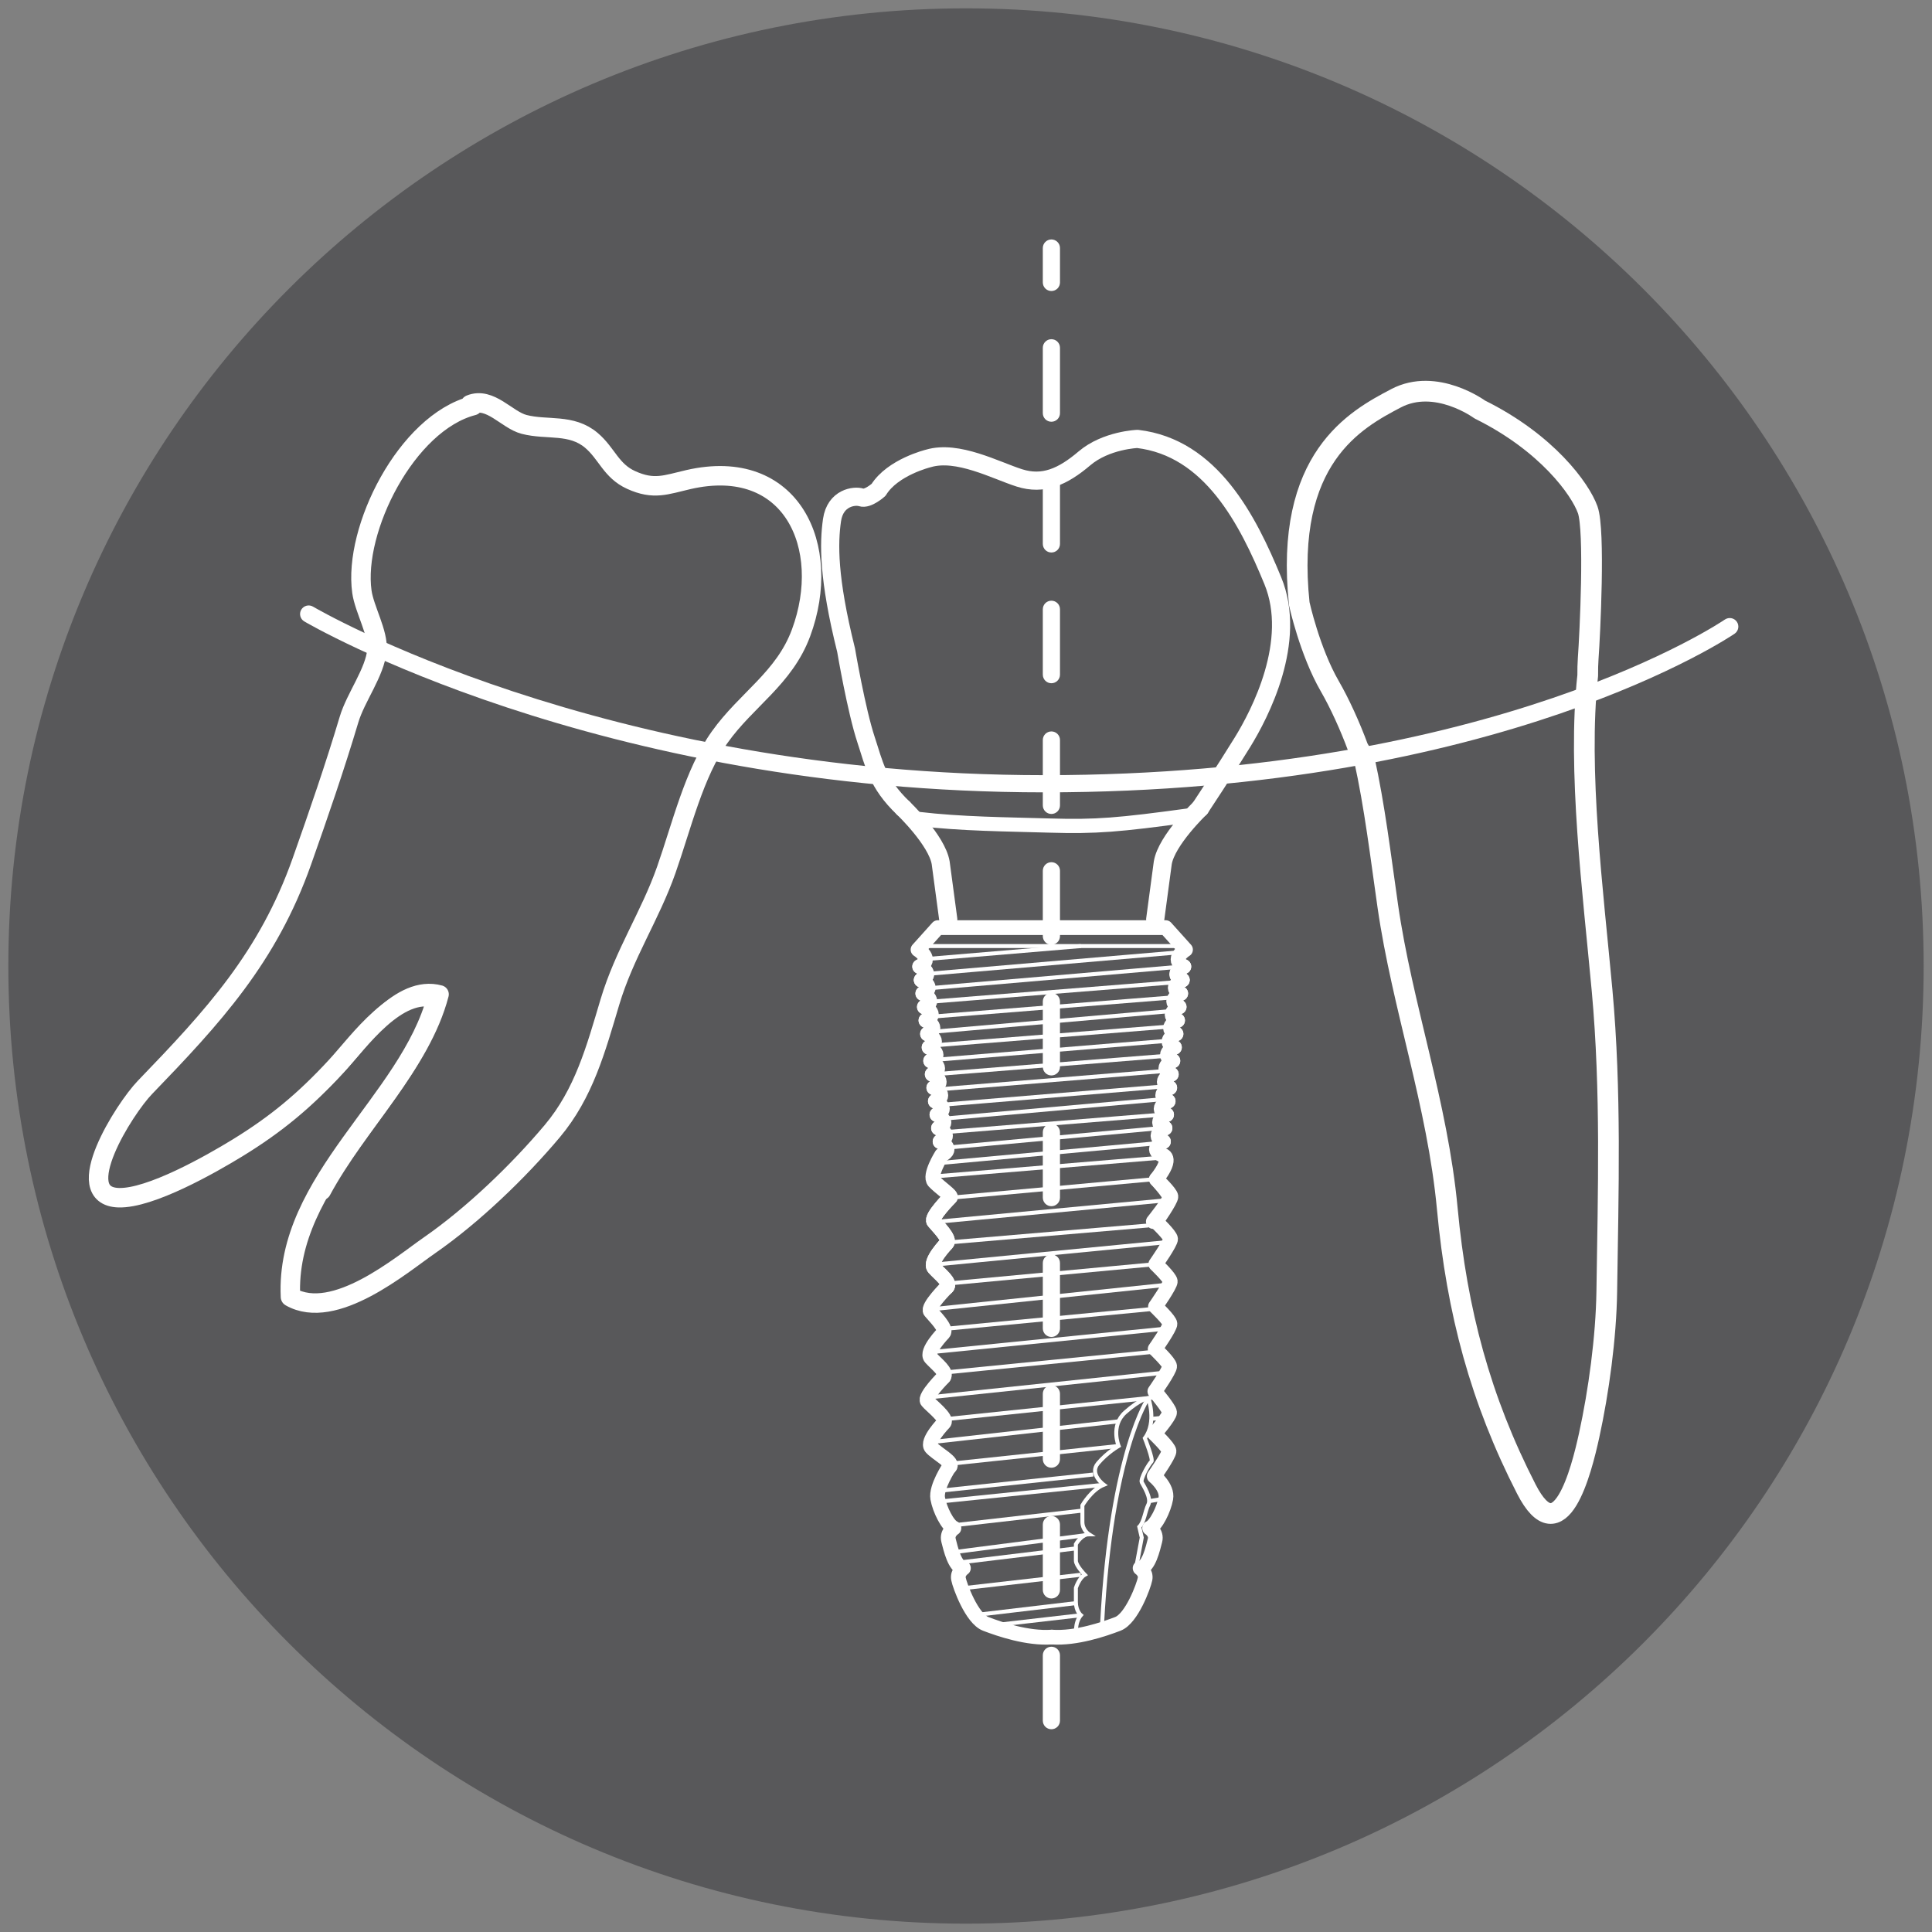 <?xml version="1.0" encoding="utf-8"?>
<!-- Generator: Adobe Illustrator 16.0.0, SVG Export Plug-In . SVG Version: 6.00 Build 0)  -->
<!DOCTYPE svg PUBLIC "-//W3C//DTD SVG 1.1//EN" "http://www.w3.org/Graphics/SVG/1.1/DTD/svg11.dtd">
<svg version="1.1" id="Layer_1" xmlns="http://www.w3.org/2000/svg" xmlns:xlink="http://www.w3.org/1999/xlink" x="0px" y="0px"
	 width="1080px" height="1080px" viewBox="0 0 1080 1080" enable-background="new 0 0 1080 1080" xml:space="preserve">
<rect x="0" y="0" width="1080" height="1080" fill="#808080" stroke="none"/>
<g>
	<defs>
		<rect id="SVGID_1_" width="1080" height="1080"/>
	</defs>
	<clipPath id="SVGID_2_">
		<use xlink:href="#SVGID_1_"  overflow="visible"/>
	</clipPath>
	<path clip-path="url(#SVGID_2_)" fill="#58585A" d="M1075.34,540c0,295.661-239.68,535.343-535.34,535.343S4.661,835.661,4.661,540
		C4.661,244.338,244.34,4.658,540,4.658S1075.34,244.338,1075.34,540"/>
</g>
<g>
	<path fill="#FFFFFF" d="M587.74,162.68c-2.652,0-4.801-2.148-4.801-4.8v-19.221c0-2.655,2.148-4.804,4.801-4.804
		c2.654,0,4.8,2.148,4.8,4.804v19.221C592.54,160.532,590.395,162.68,587.74,162.68"/>
	<path fill="#FFFFFF" d="M583.762,442.93c-250.782,0-412.075-94.604-413.68-95.564c-2.288-1.362-3.021-4.312-1.66-6.582
		c1.363-2.27,4.331-3.018,6.584-1.657c1.587,0.943,160.783,94.202,408.755,94.202c252.264,0,379.182-86.119,380.439-86.994
		c2.182-1.465,5.152-0.994,6.686,1.206c1.518,2.183,0.979,5.169-1.203,6.687C968.408,355.116,839.326,442.93,583.762,442.93"/>
	<path fill="none" stroke="#FFFFFF" stroke-width="17.649" stroke-miterlimit="10" d="M578.22,616.764"/>
	<g>
		
			<path fill="none" stroke="#FFFFFF" stroke-width="10.148" stroke-linecap="round" stroke-linejoin="round" stroke-miterlimit="10" d="
			M670.9,451.753c0,0-18.764,17.91-20.897,30.552l-4.236,31.607"/>
		
			<path fill="none" stroke="#FFFFFF" stroke-width="10.148" stroke-linecap="round" stroke-linejoin="round" stroke-miterlimit="10" d="
			M504.945,451.753c0,0,18.763,17.91,20.896,30.552l4.239,31.607"/>
	</g>
	<path fill="#FFFFFF" d="M587.74,674.279c-2.652,0-4.801-2.147-4.801-4.799v-36.541c0-2.652,2.148-4.801,4.801-4.801
		c2.654,0,4.8,2.148,4.8,4.801v36.541C592.54,672.132,590.395,674.279,587.74,674.279 M587.74,601.186
		c-2.652,0-4.801-2.148-4.801-4.803v-36.537c0-2.654,2.148-4.801,4.801-4.801c2.654,0,4.8,2.146,4.8,4.801v36.537
		C592.54,599.037,590.395,601.186,587.74,601.186 M587.74,747.373c-2.652,0-4.801-2.145-4.801-4.799v-36.539
		c0-2.653,2.148-4.801,4.801-4.801c2.654,0,4.8,2.147,4.8,4.801v36.539C592.54,745.229,590.395,747.373,587.74,747.373
		 M587.74,820.471c-2.652,0-4.801-2.146-4.801-4.801v-36.539c0-2.654,2.148-4.799,4.801-4.799c2.654,0,4.8,2.145,4.8,4.799v36.539
		C592.54,818.324,590.395,820.471,587.74,820.471 M587.74,893.566c-2.652,0-4.801-2.148-4.801-4.803v-36.535
		c0-2.656,2.148-4.803,4.801-4.803c2.654,0,4.8,2.146,4.8,4.803v36.535C592.54,891.418,590.395,893.566,587.74,893.566
		 M587.74,966.66c-2.652,0-4.801-2.146-4.801-4.799v-36.539c0-2.654,2.148-4.801,4.801-4.801c2.654,0,4.8,2.146,4.8,4.801v36.539
		C592.54,964.514,590.395,966.66,587.74,966.66 M587.74,528.106c-2.652,0-4.801-2.147-4.801-4.8v-36.539
		c0-2.653,2.148-4.801,4.801-4.801c2.654,0,4.8,2.148,4.8,4.801v36.539C592.54,525.959,590.395,528.106,587.74,528.106
		 M587.74,455.009c-2.652,0-4.801-2.146-4.801-4.8v-36.538c0-2.655,2.148-4.801,4.801-4.801c2.654,0,4.8,2.146,4.8,4.801v36.538
		C592.54,452.863,590.395,455.009,587.74,455.009 M587.74,381.935c-2.652,0-4.801-2.15-4.801-4.804v-36.539
		c0-2.653,2.148-4.8,4.801-4.8c2.654,0,4.8,2.146,4.8,4.8v36.539C592.54,379.785,590.395,381.935,587.74,381.935 M587.74,308.854
		c-2.652,0-4.801-2.146-4.801-4.801v-36.556c0-2.655,2.148-4.801,4.801-4.801c2.654,0,4.8,2.146,4.8,4.801v36.556
		C592.54,306.708,590.395,308.854,587.74,308.854 M587.74,235.759c-2.652,0-4.801-2.146-4.801-4.801v-36.54
		c0-2.654,2.148-4.802,4.801-4.802c2.654,0,4.8,2.148,4.8,4.802v36.54C592.54,233.613,590.395,235.759,587.74,235.759"/>
	<g>
		
			<path fill="none" stroke="#FFFFFF" stroke-width="10.148" stroke-linecap="round" stroke-linejoin="round" stroke-miterlimit="10" d="
			M179.956,665.736c20.261-37.619,55.611-70.607,65.854-109.916c-22.095-6.109-42.892,24.268-55.657,38.225
			c-3.483,3.809-6.905,7.391-10.331,10.797"/>
	</g>
	
		<path fill="none" stroke="#FFFFFF" stroke-width="7.942" stroke-linecap="round" stroke-linejoin="round" stroke-miterlimit="10" d="
		M513.209,457.771c24.426,2.888,49.008,2.997,73.768,3.727c25.687,0.757,38.579-0.319,77.724-5.685"/>
	<g>
		
			<path fill="none" stroke="#FFFFFF" stroke-width="10.148" stroke-linecap="round" stroke-linejoin="round" stroke-miterlimit="10" d="
			M670.9,451.753c0,0,13.982-21.11,23.668-36.853c9.691-15.743,30.883-56.313,16.956-90.221
			c-13.927-33.908-34.515-74.476-75.672-79.321c0,0-17.56,0.605-29.673,10.901c-12.107,10.293-23.005,15.137-36.33,10.897
			c-13.318-4.238-34.511-15.742-50.86-10.897c0,0-19.981,4.843-27.854,17.558c0,0-6.055,5.451-9.688,4.238
			c-3.633-1.21-14.531,0-16.35,12.716c-1.814,12.714-2.249,32.101,7.875,72.66c0,0,5.762,33.909,11.213,50.259
			c4.393,13.18,6.098,24.049,20.759,38.062"/>
	</g>
	
		<path fill="none" stroke="#FFFFFF" stroke-width="11.575" stroke-linecap="round" stroke-linejoin="round" stroke-miterlimit="10" d="
		M762.533,423.869c5.951,26.864,9.275,54.979,13.244,82.571c8.051,55.985,27.793,110.566,33.268,169.2
		c5.393,57.734,18.623,106.887,44.195,156.771c18.824,36.713,30.744-10.104,35.098-30.012c5.342-24.402,9.488-54.785,9.863-80.432
		c0.811-55.793,2.52-112.026-2.615-168.186c-5.031-55.012-13.842-123.218-8.037-176.187c-0.02-3.363,0.049-6.582,0.252-9.375
		c1.006-13.77,3.852-71.708-0.258-83.245c-4.109-11.536-22.766-37.5-60.334-56.055c0,0-24.51-18.031-46.883-6.248
		c-22.373,11.784-62.596,33.234-54.021,114.851c0,0,5.832,26.623,17.035,46.026c5.461,9.46,11.248,22.081,15.861,34.584
		L762.533,423.869z"/>
	
		<path fill="none" stroke="#FFFFFF" stroke-width="10.88" stroke-linecap="round" stroke-linejoin="round" stroke-miterlimit="10" d="
		M262.872,226.173c11.17-4.517,20.376,8.54,30.113,11.072c12.825,3.34,26.409-0.592,37.637,8.945
		c8.69,7.382,10.919,16.988,22.17,22.115c12.76,5.816,19.477,2.669,31.995-0.206c57.732-13.253,80.816,37.536,63.015,85.656
		c-9.384,25.379-30.472,37.244-45.463,58.28c-14.382,20.188-21.301,49.862-29.914,74.34c-8.982,25.54-23.401,46.726-31.5,73.816
		c-7.837,26.226-14.474,51.045-32.248,72.18C289.85,654.76,264.274,679.372,240,696.195c-15.447,10.693-53.016,42.746-77.625,28.764
		c-3.101-65.206,66.316-109.146,81.688-166.982c-22.215-6.258-43.307,24.227-56.231,38.218
		c-17.347,18.783-33.249,32.12-55.106,45.513c-14.854,9.104-48.857,28.427-66.483,27.815c-27.589-0.958,3.26-49.714,14.744-61.612
		c38.12-39.515,68.733-72.572,87.796-126.49c9.306-26.318,18.484-52.917,26.325-79.196c3.722-12.477,14.507-26.385,15.623-38.81
		c0.851-9.449-7.049-22.804-8.43-32.618c-4.882-34.792,24.88-94.451,62.144-104.06"/>
</g>
<g>
	<g>
		
			<path fill="none" stroke="#FFFFFF" stroke-width="8.225" stroke-linecap="round" stroke-linejoin="round" stroke-miterlimit="10" d="
			M587.948,518.536h63.685l11.078,12.322c0,0-8.771,5.309-0.926,9.462c0,0-8.26,4.061-0.876,7.522"/>
		
			<path fill="none" stroke="#FFFFFF" stroke-width="8.225" stroke-linecap="round" stroke-linejoin="round" stroke-miterlimit="10" d="
			M661.785,540.32c0,0-8.26,4.061-0.876,7.522"/>
		
			<path fill="none" stroke="#FFFFFF" stroke-width="8.225" stroke-linecap="round" stroke-linejoin="round" stroke-miterlimit="10" d="
			M660.909,547.843c0,0-8.263,4.061-0.878,7.521"/>
		
			<path fill="none" stroke="#FFFFFF" stroke-width="8.225" stroke-linecap="round" stroke-linejoin="round" stroke-miterlimit="10" d="
			M660.031,555.363c0,0-8.263,4.054-0.877,7.513"/>
		
			<path fill="none" stroke="#FFFFFF" stroke-width="8.225" stroke-linecap="round" stroke-linejoin="round" stroke-miterlimit="10" d="
			M659.154,562.876c0,0-8.262,4.079-0.877,7.546"/>
		
			<path fill="none" stroke="#FFFFFF" stroke-width="8.225" stroke-linecap="round" stroke-linejoin="round" stroke-miterlimit="10" d="
			M658.277,570.422c0,0-8.262,4.068-0.877,7.537"/>
		
			<path fill="none" stroke="#FFFFFF" stroke-width="8.225" stroke-linecap="round" stroke-linejoin="round" stroke-miterlimit="10" d="
			M657.4,577.959c0,0-8.262,4.064-0.877,7.525"/>
		
			<path fill="none" stroke="#FFFFFF" stroke-width="8.225" stroke-linecap="round" stroke-linejoin="round" stroke-miterlimit="10" d="
			M656.523,585.484c0,0-8.264,4.059-0.877,7.521"/>
		
			<path fill="none" stroke="#FFFFFF" stroke-width="8.225" stroke-linecap="round" stroke-linejoin="round" stroke-miterlimit="10" d="
			M655.646,593.006c0,0-8.262,4.061-0.878,7.525"/>
		
			<path fill="none" stroke="#FFFFFF" stroke-width="8.225" stroke-linecap="round" stroke-linejoin="round" stroke-miterlimit="10" d="
			M654.769,600.531c0,0-8.263,4.06-0.877,7.52"/>
		
			<path fill="none" stroke="#FFFFFF" stroke-width="8.225" stroke-linecap="round" stroke-linejoin="round" stroke-miterlimit="10" d="
			M653.892,608.051c0,0-8.263,4.06-0.877,7.523"/>
		
			<path fill="none" stroke="#FFFFFF" stroke-width="8.225" stroke-linecap="round" stroke-linejoin="round" stroke-miterlimit="10" d="
			M653.015,615.574c0,0-8.265,4.059-0.878,7.52"/>
		
			<path fill="none" stroke="#FFFFFF" stroke-width="8.225" stroke-linecap="round" stroke-linejoin="round" stroke-miterlimit="10" d="
			M652.137,623.094c0,0-8.264,4.063-0.879,7.523"/>
		
			<path fill="none" stroke="#FFFFFF" stroke-width="8.225" stroke-linecap="round" stroke-linejoin="round" stroke-miterlimit="10" d="
			M651.258,630.617c0,0-8.26,4.063-0.877,7.523"/>
		
			<path fill="none" stroke="#FFFFFF" stroke-width="8.225" stroke-linecap="round" stroke-linejoin="round" stroke-miterlimit="10" d="
			M650.381,638.141c0,0-8.262,4.059-0.877,7.521c0,0,7.168,0.547-3.068,13.543c0,0,7.456,8.078,7.456,10.152
			c0,2.076-9.184,13.502-9.184,13.502"/>
		
			<path fill="none" stroke="#FFFFFF" stroke-width="8.225" stroke-linecap="round" stroke-linejoin="round" stroke-miterlimit="10" d="
			M646.436,659.205c0,0,7.969,7.572,8.105,9.644c0.137,2.073-8.279,14.073-8.279,14.073s7.969,7.572,8.104,9.645
			c0.138,2.072-8.279,14.074-8.279,14.074s7.971,7.571,8.107,9.645c0.134,2.072-8.281,14.07-8.281,14.07s7.97,7.574,8.105,9.648
			c0.136,2.07-8.279,14.07-8.279,14.07s7.968,7.574,8.105,9.643c0.135,2.074-8.277,14.076-8.277,14.076s8.104,9.645,8.24,11.715
			c0.135,2.076-8.416,12-8.416,12s7.968,7.574,8.104,9.646c0.138,2.07-8.277,14.074-8.277,14.074s7.588,6.141,6.48,12.373
			c-1.105,6.23-5.605,15.23-9.066,16.615c0,0,4.154,2.539,3.002,6.922c-1.154,4.387-3.463,15.002-8.31,15.465
			c0,0,3.462,2.309,2.77,6c-0.691,3.695-7.386,22.156-15.231,25.156c-7.848,3-23.309,8.309-36.913,7.385"/>
		
			<path fill="none" stroke="#FFFFFF" stroke-width="8.225" stroke-linecap="round" stroke-linejoin="round" stroke-miterlimit="10" d="
			M530.666,819.986c0,0-7.586,11.383-6.482,17.615c1.106,6.23,5.607,15.23,9.068,16.615c0,0-4.154,2.539-3,6.922
			c1.154,4.387,3.462,15.002,8.309,15.465c0,0-3.461,2.309-2.771,6c0.692,3.695,7.385,22.156,15.232,25.156
			c7.847,3,23.31,8.309,36.927,7.385"/>
		
			<path fill="none" stroke="#FFFFFF" stroke-width="8.225" stroke-linecap="round" stroke-linejoin="round" stroke-miterlimit="10" d="
			M587.948,518.536h-63.697l-11.078,12.322c0,0,8.771,5.309,0.923,9.462c0,0,8.263,4.061,0.877,7.522"/>
		
			<path fill="none" stroke="#FFFFFF" stroke-width="8.225" stroke-linecap="round" stroke-linejoin="round" stroke-miterlimit="10" d="
			M514.096,540.32c0,0,8.263,4.061,0.877,7.522"/>
		
			<path fill="none" stroke="#FFFFFF" stroke-width="8.225" stroke-linecap="round" stroke-linejoin="round" stroke-miterlimit="10" d="
			M514.974,547.843c0,0,8.262,4.061,0.878,7.521"/>
		
			<path fill="none" stroke="#FFFFFF" stroke-width="8.225" stroke-linecap="round" stroke-linejoin="round" stroke-miterlimit="10" d="
			M515.852,555.363c0,0,8.262,4.054,0.877,7.513"/>
		
			<path fill="none" stroke="#FFFFFF" stroke-width="8.225" stroke-linecap="round" stroke-linejoin="round" stroke-miterlimit="10" d="
			M516.729,562.876c0,0,8.262,4.079,0.877,7.546"/>
		
			<path fill="none" stroke="#FFFFFF" stroke-width="8.225" stroke-linecap="round" stroke-linejoin="round" stroke-miterlimit="10" d="
			M517.606,570.422c0,0,8.262,4.068,0.876,7.537"/>
		
			<path fill="none" stroke="#FFFFFF" stroke-width="8.225" stroke-linecap="round" stroke-linejoin="round" stroke-miterlimit="10" d="
			M518.482,577.959c0,0,8.263,4.064,0.877,7.525"/>
		
			<path fill="none" stroke="#FFFFFF" stroke-width="8.225" stroke-linecap="round" stroke-linejoin="round" stroke-miterlimit="10" d="
			M519.36,585.484c0,0,8.263,4.059,0.876,7.521"/>
		
			<path fill="none" stroke="#FFFFFF" stroke-width="8.225" stroke-linecap="round" stroke-linejoin="round" stroke-miterlimit="10" d="
			M520.236,593.006c0,0,8.264,4.061,0.878,7.525"/>
		
			<path fill="none" stroke="#FFFFFF" stroke-width="8.225" stroke-linecap="round" stroke-linejoin="round" stroke-miterlimit="10" d="
			M521.114,600.531c0,0,8.263,4.06,0.878,7.52"/>
		
			<path fill="none" stroke="#FFFFFF" stroke-width="8.225" stroke-linecap="round" stroke-linejoin="round" stroke-miterlimit="10" d="
			M521.992,608.051c0,0,8.262,4.06,0.876,7.523"/>
		
			<path fill="none" stroke="#FFFFFF" stroke-width="8.225" stroke-linecap="round" stroke-linejoin="round" stroke-miterlimit="10" d="
			M522.869,615.574c0,0,8.262,4.059,0.877,7.52"/>
		
			<path fill="none" stroke="#FFFFFF" stroke-width="8.225" stroke-linecap="round" stroke-linejoin="round" stroke-miterlimit="10" d="
			M523.746,623.094c0,0,8.262,4.063,0.877,7.523"/>
		
			<path fill="none" stroke="#FFFFFF" stroke-width="8.225" stroke-linecap="round" stroke-linejoin="round" stroke-miterlimit="10" d="
			M524.624,630.617c0,0,8.263,4.063,0.877,7.523"/>
		
			<path fill="none" stroke="#FFFFFF" stroke-width="8.225" stroke-linecap="round" stroke-linejoin="round" stroke-miterlimit="10" d="
			M525.501,638.139c0,0,8.262,4.061,0.877,7.523c0,0-7.246,11.517-4.167,14.838c3.079,3.319,10.348,8.166,8.963,8.857
			c0,0-11.095,11.079-9.182,13.502c1.913,2.424,9.53,9.694,7.28,12.115c0,0-10.14,10.388-7.061,13.848
			c3.079,3.463,9.658,8.309,7.061,10.73"/>
		
			<path fill="none" stroke="#FFFFFF" stroke-width="8.225" stroke-linecap="round" stroke-linejoin="round" stroke-miterlimit="10" d="
			M531.174,669.357c0,0-11.095,11.079-9.182,13.502c1.913,2.424,9.53,9.694,7.28,12.115c0,0-10.14,10.388-7.061,13.848
			c3.079,3.463,9.658,8.309,7.061,10.73"/>
		
			<path fill="none" stroke="#FFFFFF" stroke-width="8.225" stroke-linecap="round" stroke-linejoin="round" stroke-miterlimit="10" d="
			M529.272,719.553c0,0-11.096,11.08-9.184,13.504c1.914,2.422,9.531,9.691,7.279,12.113c0,0-10.137,10.387-7.06,13.85
			c3.08,3.459,9.658,8.309,7.06,10.73"/>
		
			<path fill="none" stroke="#FFFFFF" stroke-width="8.225" stroke-linecap="round" stroke-linejoin="round" stroke-miterlimit="10" d="
			M527.577,769.75c0,0-11.097,11.078-9.183,13.502c1.912,2.424,11.54,9.691,9.289,12.115c0,0-10.14,10.385-7.06,13.846
			c3.079,3.463,12.849,8.35,10.252,10.773"/>
		
			<line fill="none" stroke="#FFFFFF" stroke-width="2.223" stroke-miterlimit="10" x1="514.974" y1="528.855" x2="658.277" y2="528.855"/>
		
			<line fill="none" stroke="#FFFFFF" stroke-width="2.223" stroke-miterlimit="10" x1="518.482" y1="536.05" x2="604.206" y2="528.855"/>
		
			<line fill="none" stroke="#FFFFFF" stroke-width="2.223" stroke-miterlimit="10" x1="517.824" y1="544.459" x2="657.838" y2="532.452"/>
		
			<line fill="none" stroke="#FFFFFF" stroke-width="2.223" stroke-miterlimit="10" x1="517.824" y1="552.555" x2="657.838" y2="540.549"/>
		
			<line fill="none" stroke="#FFFFFF" stroke-width="2.223" stroke-miterlimit="10" x1="517.824" y1="560.156" x2="657.838" y2="548.991"/>
		
			<line fill="none" stroke="#FFFFFF" stroke-width="2.223" stroke-miterlimit="10" x1="517.824" y1="568.551" x2="657.838" y2="557.361"/>
		
			<line fill="none" stroke="#FFFFFF" stroke-width="2.223" stroke-miterlimit="10" x1="517.824" y1="577.078" x2="657.838" y2="564.905"/>
		
			<line fill="none" stroke="#FFFFFF" stroke-width="2.223" stroke-miterlimit="10" x1="517.824" y1="584.693" x2="657.838" y2="573.506"/>
		
			<line fill="none" stroke="#FFFFFF" stroke-width="2.223" stroke-miterlimit="10" x1="517.824" y1="592.854" x2="653.674" y2="581.723"/>
		
			<line fill="none" stroke="#FFFFFF" stroke-width="2.223" stroke-miterlimit="10" x1="527.693" y1="632.912" x2="649.286" y2="623.094"/>
		
			<line fill="none" stroke="#FFFFFF" stroke-width="2.223" stroke-miterlimit="10" x1="526.816" y1="625.389" x2="651.039" y2="614.352"/>
		
			<line fill="none" stroke="#FFFFFF" stroke-width="2.223" stroke-miterlimit="10" x1="525.72" y1="617.629" x2="650.164" y2="607.357"/>
		
			<line fill="none" stroke="#FFFFFF" stroke-width="2.223" stroke-miterlimit="10" x1="524.842" y1="608.939" x2="652.137" y2="598.589"/>
		
			<line fill="none" stroke="#FFFFFF" stroke-width="2.223" stroke-miterlimit="10" x1="517.944" y1="600.852" x2="652.917" y2="590.121"/>
		
			<line fill="none" stroke="#FFFFFF" stroke-width="2.223" stroke-miterlimit="10" x1="529.272" y1="641.55" x2="648.19" y2="630.617"/>
		
			<line fill="none" stroke="#FFFFFF" stroke-width="2.223" stroke-miterlimit="10" x1="644.708" y1="639.25" x2="524.183" y2="650.244"/>
		<path fill="none" stroke="#FFFFFF" stroke-width="2.223" stroke-miterlimit="10" d="M648.19,647.204"/>
		
			<line fill="none" stroke="#FFFFFF" stroke-width="2.223" stroke-miterlimit="10" x1="648.19" y1="647.204" x2="522.869" y2="657.588"/>
		<path fill="none" stroke="#FFFFFF" stroke-width="2.223" stroke-miterlimit="10" d="M644.708,659.205"/>
		
			<line fill="none" stroke="#FFFFFF" stroke-width="2.223" stroke-miterlimit="10" x1="533.482" y1="669.357" x2="644.708" y2="659.205"/>
		
			<line fill="none" stroke="#FFFFFF" stroke-width="2.223" stroke-miterlimit="10" x1="525.062" y1="682.859" x2="649.3" y2="671.205"/>
		
			<line fill="none" stroke="#FFFFFF" stroke-width="2.223" stroke-miterlimit="10" x1="531.174" y1="694.457" x2="641.939" y2="685.049"/>
		
			<line fill="none" stroke="#FFFFFF" stroke-width="2.223" stroke-miterlimit="10" x1="524.183" y1="706.744" x2="651.258" y2="694.457"/>
		
			<line fill="none" stroke="#FFFFFF" stroke-width="2.223" stroke-miterlimit="10" x1="531.347" y1="717.361" x2="646.086" y2="706.641"/>
		
			<line fill="none" stroke="#FFFFFF" stroke-width="2.223" stroke-miterlimit="10" x1="522.869" y1="731.67" x2="650.822" y2="718.332"/>
		
			<line fill="none" stroke="#FFFFFF" stroke-width="2.223" stroke-miterlimit="10" x1="529.272" y1="742.748" x2="644.708" y2="731.67"/>
		
			<line fill="none" stroke="#FFFFFF" stroke-width="2.223" stroke-miterlimit="10" x1="522.429" y1="755.672" x2="651.258" y2="742.748"/>
		
			<line fill="none" stroke="#FFFFFF" stroke-width="2.223" stroke-miterlimit="10" x1="527.693" y1="767.285" x2="644.708" y2="755.672"/>
		
			<line fill="none" stroke="#FFFFFF" stroke-width="2.223" stroke-miterlimit="10" x1="518.482" y1="781.225" x2="651.258" y2="767.285"/>
		
			<line fill="none" stroke="#FFFFFF" stroke-width="2.223" stroke-miterlimit="10" x1="530.413" y1="793.133" x2="644.708" y2="781.225"/>
		
			<line fill="none" stroke="#FFFFFF" stroke-width="2.223" stroke-miterlimit="10" x1="520.236" y1="806.197" x2="625.322" y2="794.527"/>
		
			<line fill="none" stroke="#FFFFFF" stroke-width="2.223" stroke-miterlimit="10" x1="533.482" y1="817.996" x2="625.322" y2="808.293"/>
		<path fill="none" stroke="#FFFFFF" stroke-width="2.223" stroke-miterlimit="10" d="M601.531,914.354
			c0,0-0.904-7.285,2.675-11.441c0,0-2.778-2.307-2.778-7.383c0-5.08,0-7.848,0-7.848s1.738-5.539,4.971-7.385
			c0,0-4.971-5.078-4.971-7.848c0-2.768,0-9.232,0-9.232s3.127-5.537,7.279-5.537c0,0-3.641-2.309-3.641-6.924s0-9.23,0-9.23
			s5.025-8.771,11.947-11.539c0,0-8.307-6.002-3.23-12.002s11.539-9.691,11.539-9.691s-4.736-11.256,3.693-18.785
			c8.429-7.527,12.924-7.994,12.924-7.994s4.874,13.494-1.947,22.443c0,0,4.859,12.18,3.636,13.104
			c-1.227,0.924-6.304,9.695-5.379,11.539c0.921,1.848,5.536,8.771,3.69,12.461c-1.847,3.693-2.309,9.695-5.078,12.463l1.388,6.002
			l-3.3,17.709"/>
		<path fill="none" stroke="#FFFFFF" stroke-width="2.223" stroke-miterlimit="10" d="M641.939,781.514
			c0,0-20.7,29.537-25.848,126.016"/>
		
			<line fill="none" stroke="#FFFFFF" stroke-width="2.223" stroke-miterlimit="10" x1="643.825" y1="793.133" x2="651.258" y2="792.445"/>
		
			<line fill="none" stroke="#FFFFFF" stroke-width="2.223" stroke-miterlimit="10" x1="524.499" y1="833.428" x2="611.139" y2="824.262"/>
		
			<line fill="none" stroke="#FFFFFF" stroke-width="2.223" stroke-miterlimit="10" x1="531.347" y1="852.828" x2="604.206" y2="844.52"/>
		
			<line fill="none" stroke="#FFFFFF" stroke-width="2.223" stroke-miterlimit="10" x1="641.939" y1="839.217" x2="651.697" y2="837.602"/>
		
			<line fill="none" stroke="#FFFFFF" stroke-width="2.223" stroke-miterlimit="10" x1="538.56" y1="873.176" x2="601.428" y2="865.568"/>
		
			<line fill="none" stroke="#FFFFFF" stroke-width="2.223" stroke-miterlimit="10" x1="538.56" y1="887.799" x2="604.206" y2="880.297"/>
		
			<line fill="none" stroke="#FFFFFF" stroke-width="2.223" stroke-miterlimit="10" x1="604.206" y1="902.912" x2="554.349" y2="908.658"/>
	</g>
	
		<line fill="none" stroke="#FFFFFF" stroke-width="2.223" stroke-miterlimit="10" x1="526.816" y1="839.217" x2="617.014" y2="829.986"/>
	
		<line fill="none" stroke="#FFFFFF" stroke-width="2.223" stroke-miterlimit="10" x1="533.482" y1="867.619" x2="606.427" y2="858.221"/>
	
		<line fill="none" stroke="#FFFFFF" stroke-width="2.223" stroke-miterlimit="10" x1="548.867" y1="902.375" x2="601.428" y2="896.154"/>
</g>
</svg>
